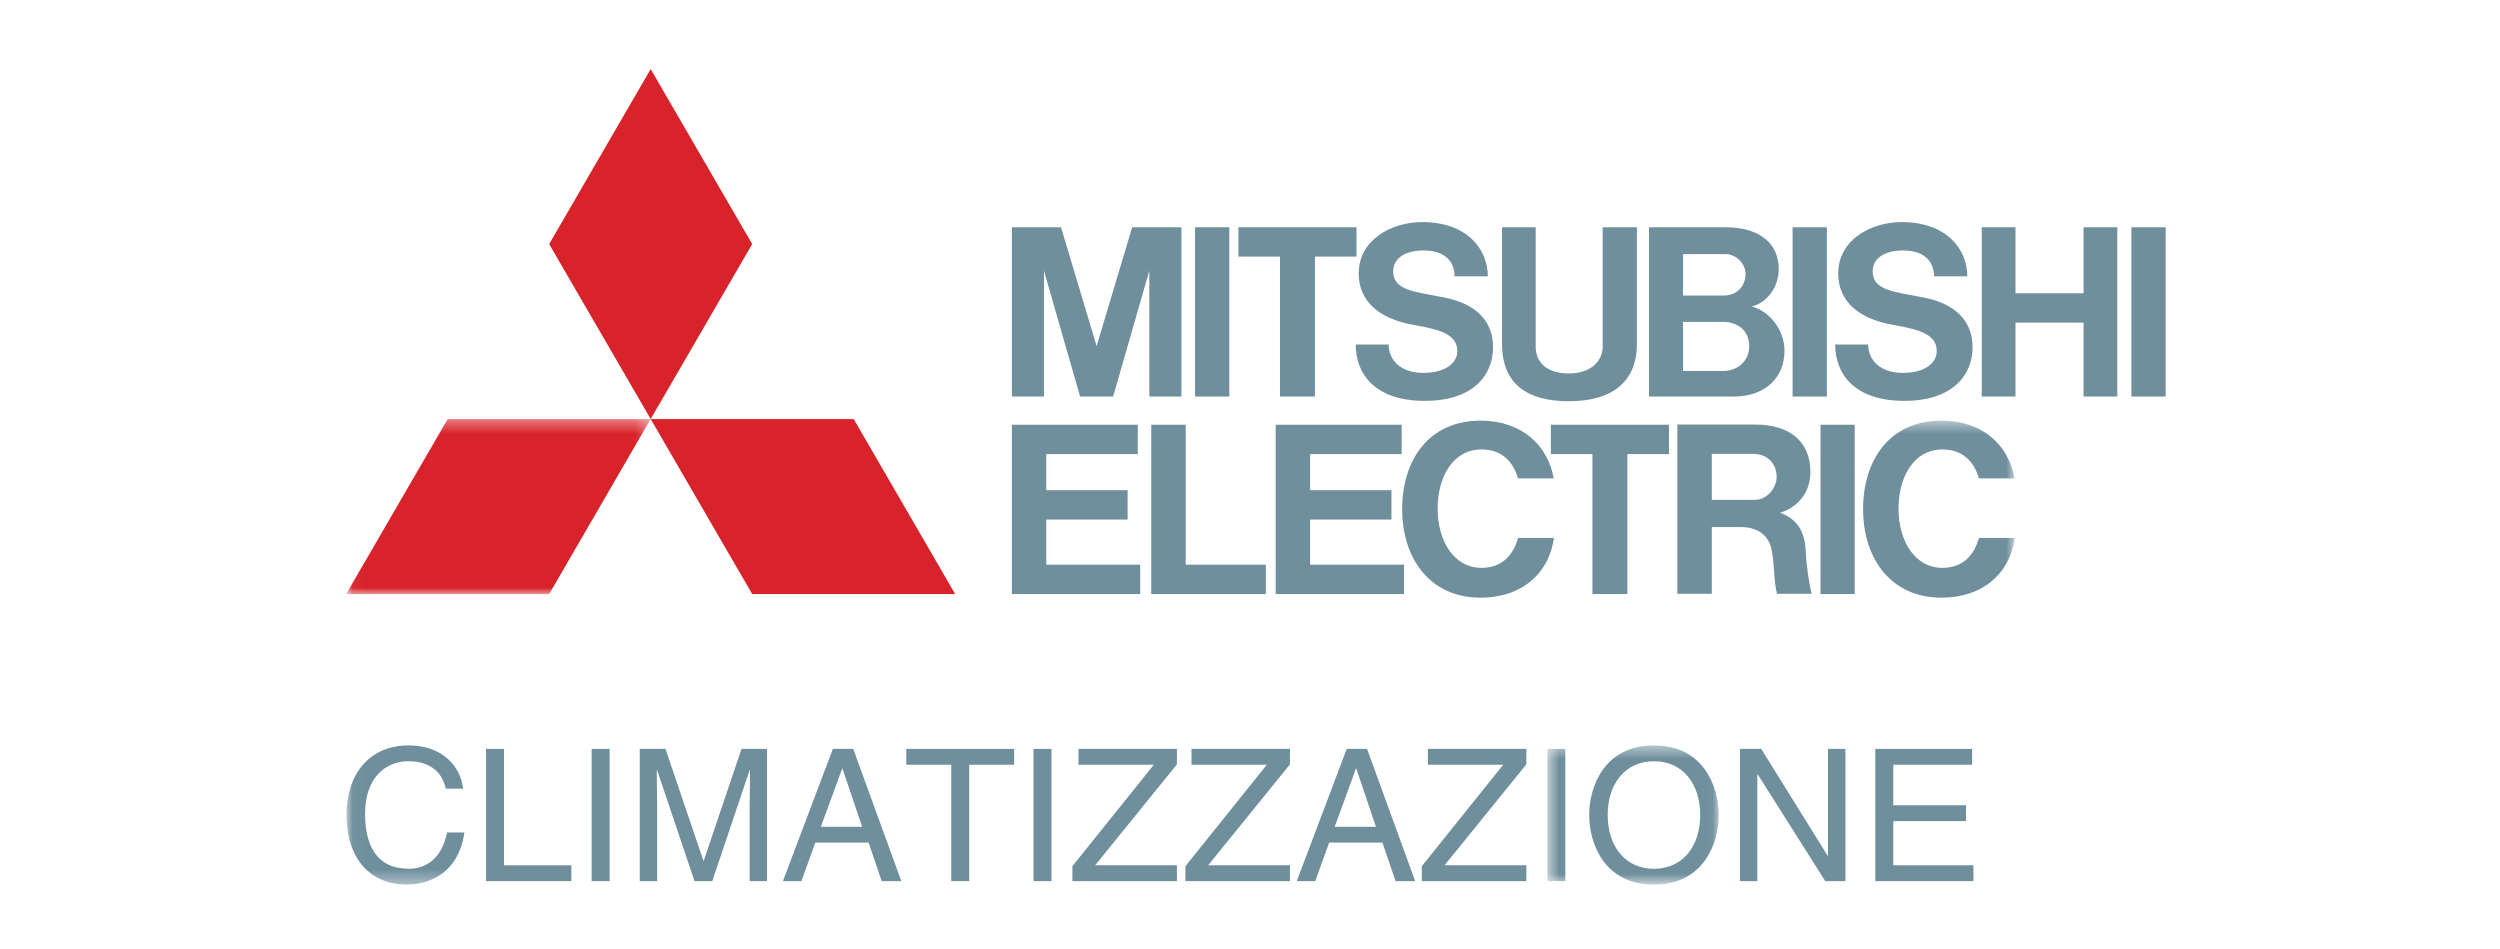 <?xml version="1.0" encoding="UTF-8"?>
<svg width="195px" height="74px" viewBox="0 0 195 74" version="1.1" xmlns="http://www.w3.org/2000/svg" xmlns:xlink="http://www.w3.org/1999/xlink">
    <title>mitzubishi</title>
    <defs>
        <filter id="filter-1">
            <feColorMatrix in="SourceGraphic" type="matrix" values="0 0 0 0 0.878 0 0 0 0 0.878 0 0 0 0 0.878 0 0 0 1 0"></feColorMatrix>
        </filter>
        <polygon id="path-2" points="0.04 0.352 23.752 0.352 23.752 14.003 0.04 14.003"></polygon>
        <polygon id="path-4" points="0.04 0.477 130.155 0.477 130.155 36.627 0.04 36.627"></polygon>
        <polygon id="path-6" points="0.592 0.475 13.955 0.475 13.955 11.293 0.592 11.293"></polygon>
    </defs>
    <g id="Website" stroke="none" stroke-width="1" fill="none" fill-rule="evenodd">
        <g id="loghi" transform="translate(-594, -239)">
            <g id="mitzubishi" transform="translate(594, 239)">
                <g id="MitsubishiClimatiz" transform="translate(27, 5)" filter="url(#filter-1)">
                    <g>
                        <g id="Group-3" transform="translate(0, 27.333)">
                            <mask id="mask-3" fill="white">
                                <use xlink:href="#path-2"></use>
                            </mask>
                            <g id="Clip-2"></g>
                            <polyline id="Fill-1" fill="#D8232A" mask="url(#mask-3)" points="15.836 14.003 0 14.003 7.921 0.352 23.752 0.352 15.836 14.003"></polyline>
                        </g>
                        <polyline id="Fill-4" fill="#D8232A" points="31.671 41.336 47.504 41.336 39.587 27.685 23.753 27.685 31.671 41.336"></polyline>
                        <polyline id="Fill-5" fill="#D8232A" points="31.671 14.037 23.753 0.389 15.835 14.037 23.753 27.685 31.671 14.037"></polyline>
                        <polyline id="Fill-6" fill="#6F8F9D" points="54.611 35.526 60.954 35.526 60.954 33.235 54.611 33.235 54.611 30.42 61.747 30.42 61.747 28.13 51.928 28.13 51.928 41.336 61.935 41.336 61.935 39.045 54.611 39.045 54.611 35.526"></polyline>
                        <polyline id="Fill-7" fill="#6F8F9D" points="54.429 16.113 57.247 25.929 59.826 25.929 62.646 16.113 62.646 25.929 65.151 25.929 65.151 12.726 61.311 12.726 58.536 21.994 55.76 12.726 51.928 12.726 51.928 25.929 54.429 25.929 54.429 16.113"></polyline>
                        <polygon id="Fill-8" fill="#6F8F9D" points="112.822 25.931 115.496 25.931 115.496 12.727 112.822 12.727"></polygon>
                        <polygon id="Fill-9" fill="#6F8F9D" points="115.001 41.336 117.669 41.336 117.669 28.13 115.001 28.13"></polygon>
                        <polygon id="Fill-10" fill="#6F8F9D" points="139.25 25.931 141.923 25.931 141.923 12.727 139.25 12.727"></polygon>
                        <polygon id="Fill-11" fill="#6F8F9D" points="66.214 25.931 68.886 25.931 68.886 12.727 66.214 12.727"></polygon>
                        <polyline id="Fill-12" fill="#6F8F9D" points="135.517 17.875 130.208 17.875 130.208 12.726 127.578 12.726 127.578 25.929 130.208 25.929 130.208 20.166 135.517 20.166 135.517 25.929 138.149 25.929 138.149 12.726 135.517 12.726 135.517 17.875"></polyline>
                        <polyline id="Fill-13" fill="#6F8F9D" points="72.838 25.929 75.567 25.929 75.567 15.013 78.806 15.013 78.806 12.726 69.596 12.726 69.596 15.013 72.838 15.013 72.838 25.929"></polyline>
                        <polyline id="Fill-14" fill="#6F8F9D" points="97.21 41.336 99.935 41.336 99.935 30.42 103.18 30.42 103.18 28.13 93.968 28.13 93.968 30.42 97.21 30.42 97.21 41.336"></polyline>
                        <path d="M95.382,26.296 C98.791,26.296 100.68,24.755 100.68,21.805 L100.68,12.727 L98.009,12.727 L98.009,22.046 C98.009,23.185 97.046,24.131 95.382,24.131 C93.376,24.131 92.783,23.01 92.783,22.046 L92.783,12.727 L90.157,12.727 L90.157,21.805 C90.157,24.979 92.137,26.296 95.382,26.296" id="Fill-15" fill="#6F8F9D"></path>
                        <polyline id="Fill-16" fill="#6F8F9D" points="75.19 35.526 81.533 35.526 81.533 33.235 75.19 33.235 75.19 30.42 82.328 30.42 82.328 28.13 72.503 28.13 72.503 41.336 82.516 41.336 82.516 39.045 75.19 39.045 75.19 35.526"></polyline>
                        <path d="M107.609,14.823 C108.338,14.823 109.156,15.499 109.156,16.389 C109.156,17.18 108.585,18.051 107.461,18.051 L104.276,18.051 L104.276,14.823 L107.609,14.823 Z M107.409,23.934 L104.276,23.934 L104.276,20.104 L107.377,20.104 C108.498,20.104 109.439,20.743 109.439,22.023 C109.439,23.105 108.585,23.934 107.409,23.934 L107.409,23.934 Z M104.384,25.931 L108.211,25.931 C110.706,25.931 112.191,24.442 112.191,22.363 C112.191,20.684 110.968,19.244 109.639,18.91 C110.802,18.615 111.74,17.431 111.74,15.974 C111.74,14.028 110.292,12.727 107.602,12.727 L101.623,12.727 L101.623,25.931 L104.384,25.931 L104.384,25.931 Z" id="Fill-17" fill="#6F8F9D"></path>
                        <path d="M106.521,33.991 L106.521,30.401 L109.756,30.401 C110.85,30.401 111.579,31.162 111.579,32.206 C111.579,32.941 110.932,33.991 109.835,33.991 L106.521,33.991 Z M111.848,34.996 C112.986,34.654 114.211,33.639 114.211,31.805 C114.211,29.456 112.61,28.113 109.891,28.113 L103.835,28.113 L103.835,41.318 L106.521,41.318 L106.521,36.113 L108.802,36.113 C110.182,36.113 110.933,36.825 111.158,37.765 C111.409,38.803 111.344,40.35 111.609,41.318 L114.313,41.318 C114.05,40.305 113.895,38.93 113.834,37.847 C113.739,36.057 112.796,35.341 111.848,34.996 L111.848,34.996 Z" id="Fill-18" fill="#6F8F9D"></path>
                        <polyline id="Fill-19" fill="#6F8F9D" points="65.485 28.13 62.797 28.13 62.797 41.336 71.735 41.336 71.735 39.045 65.485 39.045 65.485 28.13"></polyline>
                        <path d="M83.289,20.348 C85.444,20.721 86.67,21.119 86.67,22.397 C86.67,23.264 85.809,24.085 84.022,24.085 C82.236,24.085 81.316,23.075 81.316,21.875 L78.744,21.875 C78.744,24.171 80.243,26.268 84.14,26.268 C87.852,26.268 89.458,24.315 89.458,22.083 C89.458,20.003 88.09,18.683 85.638,18.203 C83.286,17.745 81.67,17.644 81.67,16.159 C81.67,15.142 82.602,14.536 84.047,14.536 C85.574,14.536 86.455,15.287 86.455,16.553 L89.051,16.553 C89.051,14.468 87.465,12.324 83.938,12.324 C81.503,12.324 78.979,13.72 78.979,16.331 C78.979,18.524 80.602,19.883 83.289,20.348" id="Fill-20" fill="#6F8F9D"></path>
                        <path d="M120.691,20.348 C122.843,20.721 124.065,21.119 124.065,22.397 C124.065,23.264 123.205,24.085 121.423,24.085 C119.638,24.085 118.718,23.075 118.718,21.875 L116.145,21.875 C116.145,24.171 117.643,26.268 121.538,26.268 C125.247,26.268 126.859,24.315 126.859,22.083 C126.859,20.003 125.487,18.683 123.036,18.203 C120.679,17.745 119.068,17.644 119.068,16.159 C119.068,15.142 120.004,14.536 121.445,14.536 C122.975,14.536 123.852,15.287 123.852,16.553 L126.451,16.553 C126.451,14.468 124.866,12.324 121.336,12.324 C118.905,12.324 116.381,13.72 116.381,16.331 C116.381,18.524 117.999,19.883 120.691,20.348" id="Fill-21" fill="#6F8F9D"></path>
                        <path d="M88.56,39.293 C86.402,39.293 85.136,37.186 85.136,34.679 C85.136,32.167 86.353,30.056 88.56,30.056 C90.199,30.056 91.042,31.072 91.407,32.317 L94.191,32.317 C93.732,29.731 91.703,27.811 88.485,27.811 C84.425,27.811 82.369,30.901 82.369,34.715 C82.369,38.53 84.509,41.619 88.481,41.619 C91.666,41.619 93.813,39.777 94.208,36.957 L91.407,36.957 C91.042,38.285 90.168,39.293 88.56,39.293" id="Fill-22" fill="#6F8F9D"></path>
                        <g id="Group-26" transform="translate(0, 27.333)">
                            <mask id="mask-5" fill="white">
                                <use xlink:href="#path-4"></use>
                            </mask>
                            <g id="Clip-24"></g>
                            <path d="M124.511,11.96 C122.35,11.96 121.085,9.853 121.085,7.345 C121.085,4.833 122.302,2.723 124.511,2.723 C126.154,2.723 126.992,3.739 127.357,4.983 L130.139,4.983 C129.681,2.398 127.653,0.477 124.438,0.477 C120.374,0.477 118.32,3.567 118.32,7.381 C118.32,11.197 120.459,14.285 124.438,14.285 C127.613,14.285 129.762,12.444 130.155,9.624 L127.357,9.624 C126.992,10.952 126.117,11.96 124.511,11.96" id="Fill-23" fill="#6F8F9D" mask="url(#mask-5)"></path>
                            <path d="M7.768,29.183 C7.379,27.374 5.864,27.043 4.868,27.043 C2.991,27.043 1.476,28.422 1.476,31.137 C1.476,33.565 2.342,35.432 4.911,35.432 C5.82,35.432 7.393,35.001 7.87,32.601 L9.226,32.601 C8.649,36.495 5.474,36.667 4.695,36.667 C2.342,36.667 0.033,35.145 0.033,31.179 C0.033,28.005 1.851,25.809 4.868,25.809 C7.537,25.809 8.923,27.46 9.125,29.183 L7.768,29.183" id="Fill-25" fill="#6F8F9D" mask="url(#mask-5)"></path>
                        </g>
                        <polyline id="Fill-27" fill="#6F8F9D" points="12.311 62.492 17.564 62.492 17.564 63.728 10.911 63.728 10.911 53.414 12.311 53.414 12.311 62.492"></polyline>
                        <polygon id="Fill-28" fill="#6F8F9D" points="19.149 63.728 20.549 63.728 20.549 53.414 19.149 53.414"></polygon>
                        <path d="M31.473,63.728 L31.473,57.637 C31.473,57.336 31.502,56.029 31.502,55.067 L31.473,55.067 L28.558,63.728 L27.172,63.728 L24.257,55.081 L24.228,55.081 C24.228,56.029 24.257,57.336 24.257,57.637 L24.257,63.728 L22.901,63.728 L22.901,53.414 L24.907,53.414 L27.865,62.133 L27.894,62.133 L30.838,53.414 L32.829,53.414 L32.829,63.728 L31.473,63.728" id="Fill-29" fill="#6F8F9D"></path>
                        <path d="M40.244,59.491 L38.714,54.952 L38.686,54.952 L37.026,59.491 L40.244,59.491 Z M36.593,60.725 L35.511,63.728 L34.067,63.728 L37.964,53.414 L39.551,53.414 L43.303,63.728 L41.773,63.728 L40.749,60.725 L36.593,60.725 L36.593,60.725 Z" id="Fill-30" fill="#6F8F9D"></path>
                        <polyline id="Fill-31" fill="#6F8F9D" points="43.69 53.414 52.104 53.414 52.104 54.65 48.597 54.65 48.597 63.728 47.197 63.728 47.197 54.65 43.69 54.65 43.69 53.414"></polyline>
                        <polygon id="Fill-32" fill="#6F8F9D" points="53.616 63.728 55.016 63.728 55.016 53.414 53.616 53.414"></polygon>
                        <polyline id="Fill-33" fill="#6F8F9D" points="64.8 63.728 56.647 63.728 56.647 62.564 62.996 54.65 57.123 54.65 57.123 53.414 64.8 53.414 64.8 54.621 58.422 62.492 64.8 62.492 64.8 63.728"></polyline>
                        <polyline id="Fill-34" fill="#6F8F9D" points="73.615 63.728 65.461 63.728 65.461 62.564 71.811 54.65 65.938 54.65 65.938 53.414 73.615 53.414 73.615 54.621 67.236 62.492 73.615 62.492 73.615 63.728"></polyline>
                        <path d="M80.323,59.491 L78.794,54.952 L78.765,54.952 L77.105,59.491 L80.323,59.491 Z M76.673,60.725 L75.59,63.728 L74.147,63.728 L78.044,53.414 L79.631,53.414 L83.383,63.728 L81.853,63.728 L80.829,60.725 L76.673,60.725 L76.673,60.725 Z" id="Fill-35" fill="#6F8F9D"></path>
                        <polyline id="Fill-36" fill="#6F8F9D" points="92.054 63.728 83.9 63.728 83.9 62.564 90.25 54.65 84.376 54.65 84.376 53.414 92.054 53.414 92.054 54.621 85.675 62.492 92.054 62.492 92.054 63.728"></polyline>
                        <g id="Group-40" transform="translate(93.104, 52.667)">
                            <mask id="mask-7" fill="white">
                                <use xlink:href="#path-6"></use>
                            </mask>
                            <g id="Clip-38"></g>
                            <polygon id="Fill-37" fill="#6F8F9D" mask="url(#mask-7)" points="0.592 11.061 1.993 11.061 1.993 0.747 0.592 0.747"></polygon>
                            <path d="M8.904,1.71 C6.653,1.71 5.296,3.477 5.296,5.905 C5.296,8.332 6.653,10.099 8.904,10.099 C11.155,10.099 12.512,8.332 12.512,5.905 C12.512,3.477 11.155,1.71 8.904,1.71 Z M8.904,11.333 C5.036,11.333 3.853,8.13 3.853,5.905 C3.853,3.679 5.036,0.475 8.904,0.475 C12.771,0.475 13.955,3.679 13.955,5.905 C13.955,8.13 12.771,11.333 8.904,11.333 L8.904,11.333 Z" id="Fill-39" fill="#6F8F9D" mask="url(#mask-7)"></path>
                        </g>
                        <polyline id="Fill-41" fill="#6F8F9D" points="115.585 53.414 116.941 53.414 116.941 63.728 115.368 63.728 110.101 55.397 110.072 55.397 110.072 63.728 108.716 63.728 108.716 53.414 110.375 53.414 115.556 61.745 115.585 61.745 115.585 53.414"></polyline>
                        <polyline id="Fill-42" fill="#6F8F9D" points="126.925 63.728 119.276 63.728 119.276 53.414 126.824 53.414 126.824 54.65 120.676 54.65 120.676 57.81 126.348 57.81 126.348 59.045 120.676 59.045 120.676 62.492 126.925 62.492 126.925 63.728"></polyline>
                    </g>
                </g>
            </g>
        </g>
    </g>
</svg>